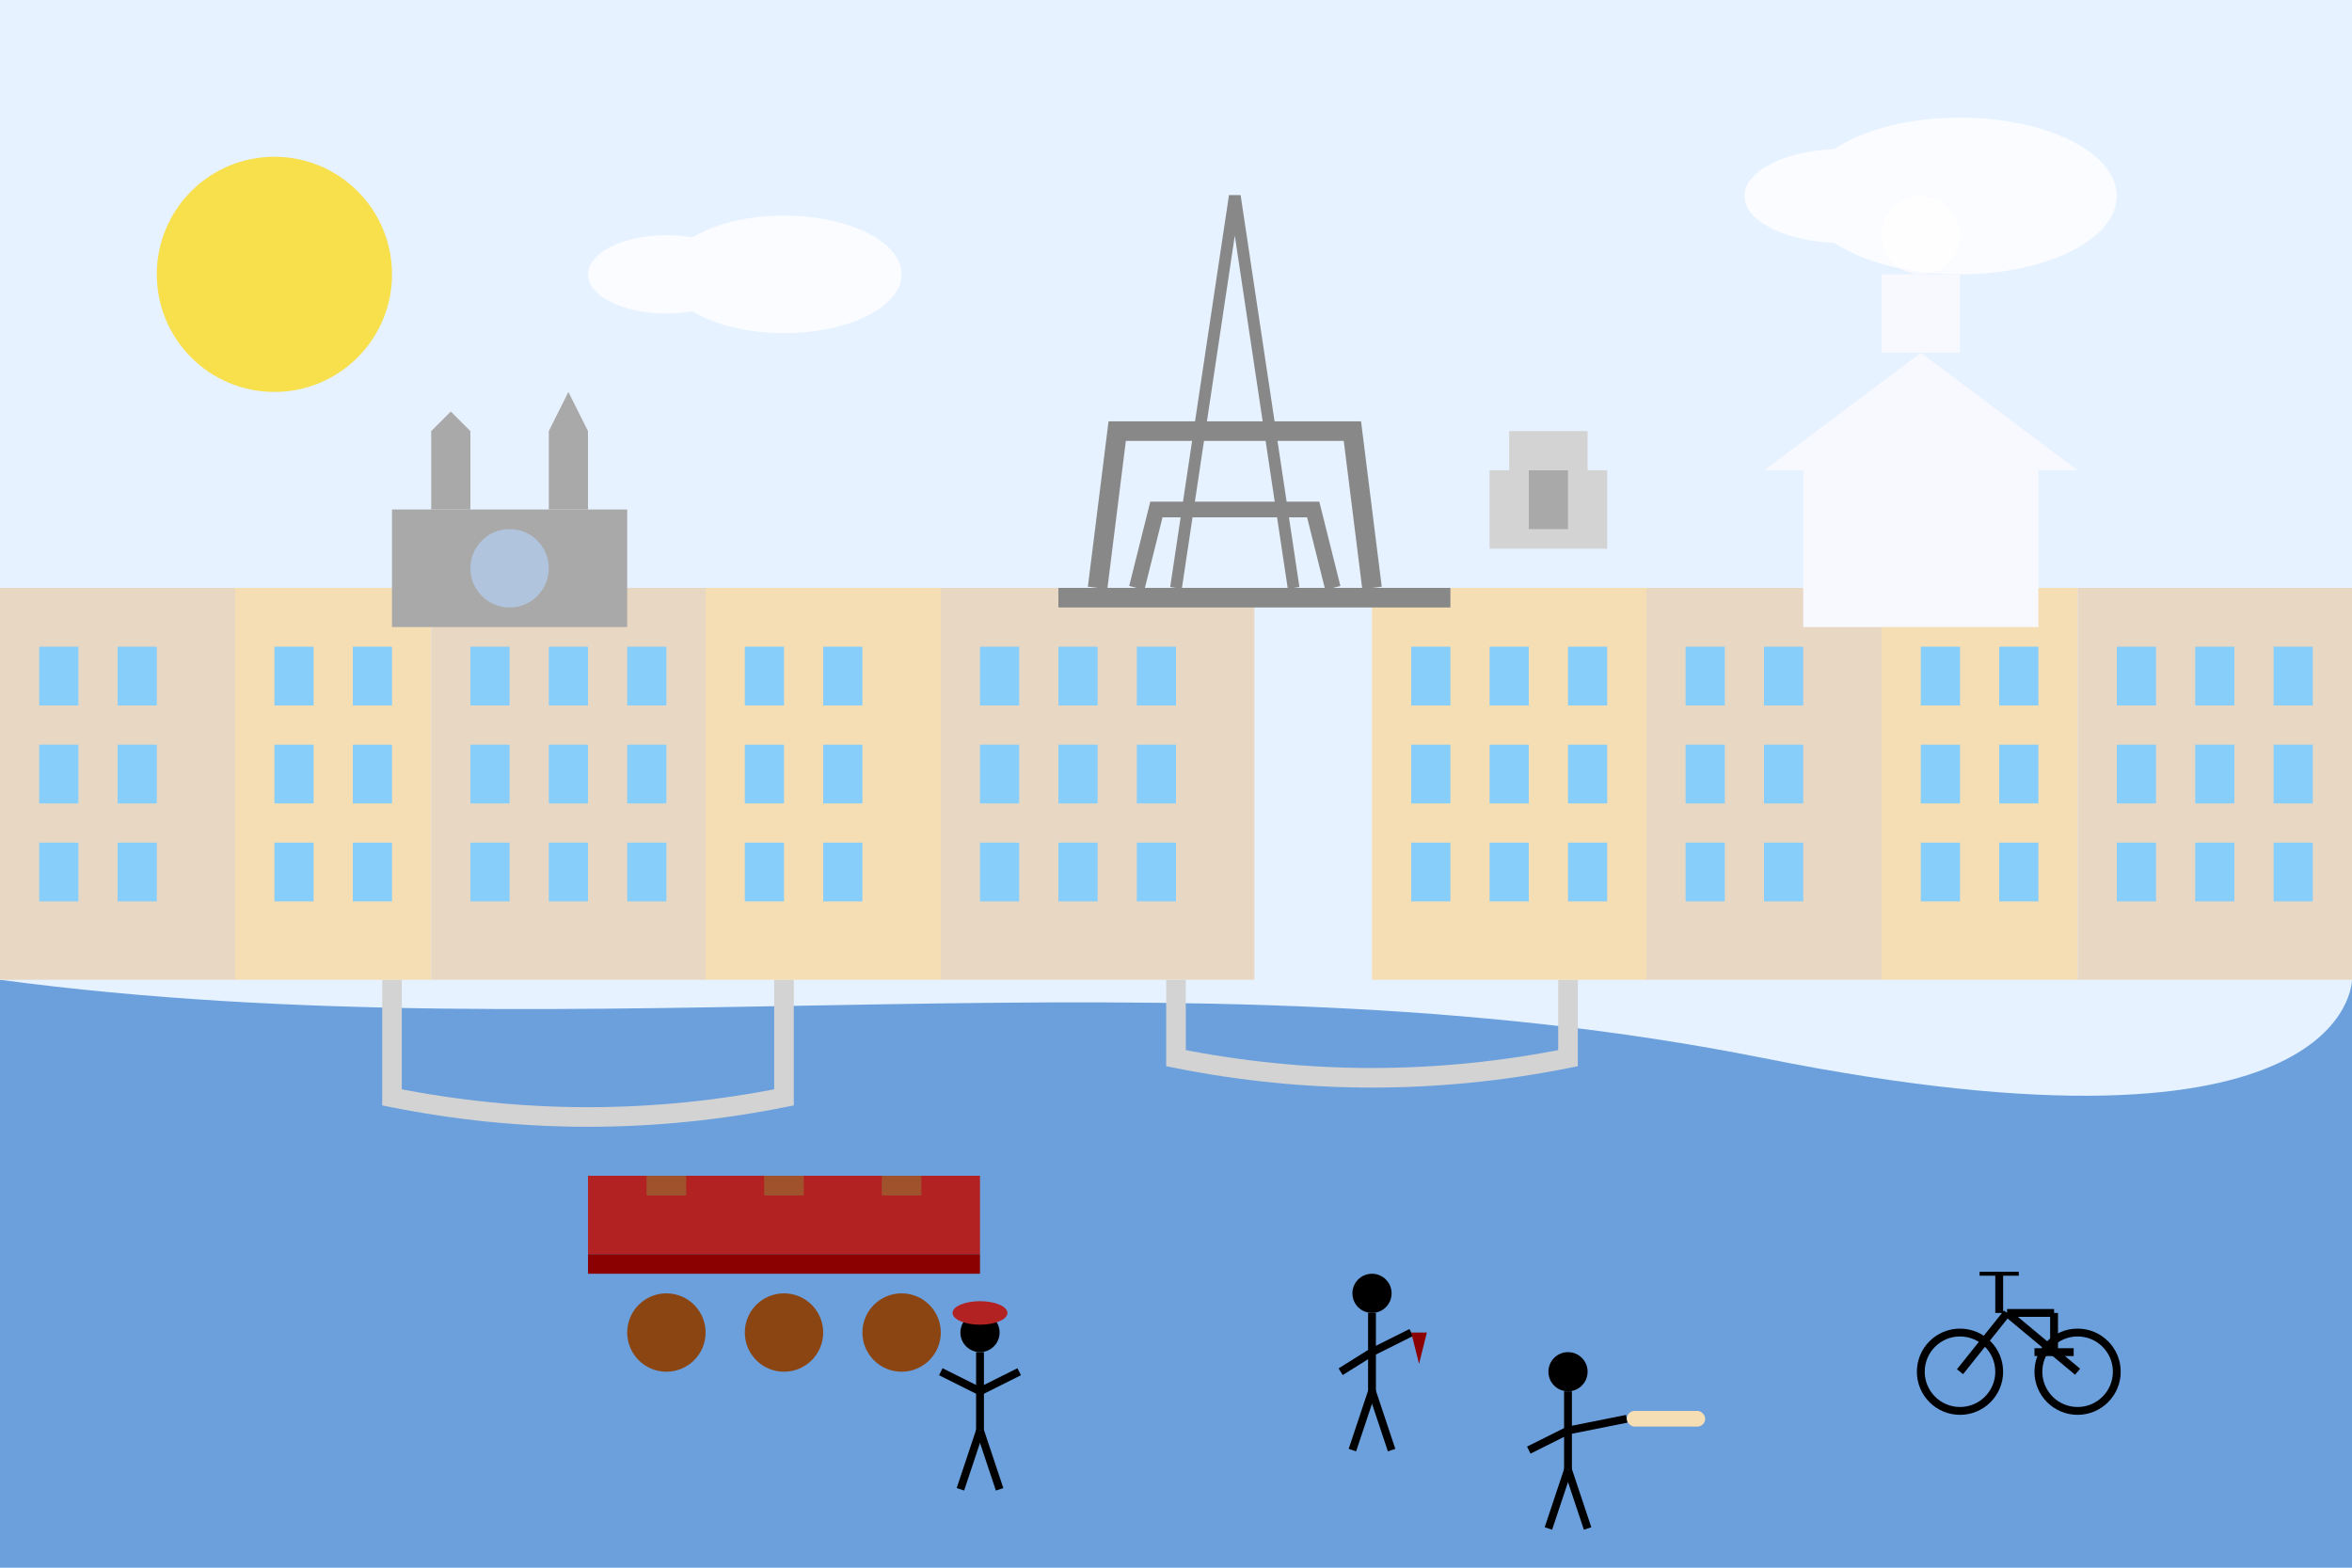<svg xmlns="http://www.w3.org/2000/svg" viewBox="0 0 600 400" width="600" height="400">
  <!-- Background - Paris sky -->
  <rect width="600" height="400" fill="#E6F2FF" />
  
  <!-- Seine River -->
  <path d="M0,250 C150,270 300,240 450,270 S600,250 600,250 V400 H0 Z" fill="#6CA0DC" />
  
  <!-- Bridges over Seine -->
  <path d="M100,250 L100,280 Q150,290 200,280 L200,250" fill="none" stroke="#D3D3D3" stroke-width="5" />
  <path d="M300,250 L300,270 Q350,280 400,270 L400,250" fill="none" stroke="#D3D3D3" stroke-width="5" />
  
  <!-- Left Bank Buildings -->
  <g transform="translate(0, 150)">
    <!-- Haussmanian Buildings -->
    <rect x="0" y="0" width="60" height="100" fill="#E8D8C3" />
    <rect x="60" y="0" width="50" height="100" fill="#F5DEB3" />
    <rect x="110" y="0" width="70" height="100" fill="#E8D8C3" />
    <rect x="180" y="0" width="60" height="100" fill="#F5DEB3" />
    <rect x="240" y="0" width="80" height="100" fill="#E8D8C3" />
    
    <!-- Windows -->
    <g fill="#87CEFA">
      <rect x="10" y="15" width="10" height="15" />
      <rect x="30" y="15" width="10" height="15" />
      <rect x="10" y="40" width="10" height="15" />
      <rect x="30" y="40" width="10" height="15" />
      <rect x="10" y="65" width="10" height="15" />
      <rect x="30" y="65" width="10" height="15" />
      
      <rect x="70" y="15" width="10" height="15" />
      <rect x="90" y="15" width="10" height="15" />
      <rect x="70" y="40" width="10" height="15" />
      <rect x="90" y="40" width="10" height="15" />
      <rect x="70" y="65" width="10" height="15" />
      <rect x="90" y="65" width="10" height="15" />
      
      <rect x="120" y="15" width="10" height="15" />
      <rect x="140" y="15" width="10" height="15" />
      <rect x="160" y="15" width="10" height="15" />
      <rect x="120" y="40" width="10" height="15" />
      <rect x="140" y="40" width="10" height="15" />
      <rect x="160" y="40" width="10" height="15" />
      <rect x="120" y="65" width="10" height="15" />
      <rect x="140" y="65" width="10" height="15" />
      <rect x="160" y="65" width="10" height="15" />
      
      <rect x="190" y="15" width="10" height="15" />
      <rect x="210" y="15" width="10" height="15" />
      <rect x="190" y="40" width="10" height="15" />
      <rect x="210" y="40" width="10" height="15" />
      <rect x="190" y="65" width="10" height="15" />
      <rect x="210" y="65" width="10" height="15" />
      
      <rect x="250" y="15" width="10" height="15" />
      <rect x="270" y="15" width="10" height="15" />
      <rect x="290" y="15" width="10" height="15" />
      <rect x="250" y="40" width="10" height="15" />
      <rect x="270" y="40" width="10" height="15" />
      <rect x="290" y="40" width="10" height="15" />
      <rect x="250" y="65" width="10" height="15" />
      <rect x="270" y="65" width="10" height="15" />
      <rect x="290" y="65" width="10" height="15" />
    </g>
  </g>
  
  <!-- Right Bank Buildings -->
  <g transform="translate(350, 150)">
    <!-- Haussmanian Buildings -->
    <rect x="0" y="0" width="70" height="100" fill="#F5DEB3" />
    <rect x="70" y="0" width="60" height="100" fill="#E8D8C3" />
    <rect x="130" y="0" width="50" height="100" fill="#F5DEB3" />
    <rect x="180" y="0" width="70" height="100" fill="#E8D8C3" />
    
    <!-- Windows -->
    <g fill="#87CEFA">
      <rect x="10" y="15" width="10" height="15" />
      <rect x="30" y="15" width="10" height="15" />
      <rect x="50" y="15" width="10" height="15" />
      <rect x="10" y="40" width="10" height="15" />
      <rect x="30" y="40" width="10" height="15" />
      <rect x="50" y="40" width="10" height="15" />
      <rect x="10" y="65" width="10" height="15" />
      <rect x="30" y="65" width="10" height="15" />
      <rect x="50" y="65" width="10" height="15" />
      
      <rect x="80" y="15" width="10" height="15" />
      <rect x="100" y="15" width="10" height="15" />
      <rect x="80" y="40" width="10" height="15" />
      <rect x="100" y="40" width="10" height="15" />
      <rect x="80" y="65" width="10" height="15" />
      <rect x="100" y="65" width="10" height="15" />
      
      <rect x="140" y="15" width="10" height="15" />
      <rect x="160" y="15" width="10" height="15" />
      <rect x="140" y="40" width="10" height="15" />
      <rect x="160" y="40" width="10" height="15" />
      <rect x="140" y="65" width="10" height="15" />
      <rect x="160" y="65" width="10" height="15" />
      
      <rect x="190" y="15" width="10" height="15" />
      <rect x="210" y="15" width="10" height="15" />
      <rect x="230" y="15" width="10" height="15" />
      <rect x="190" y="40" width="10" height="15" />
      <rect x="210" y="40" width="10" height="15" />
      <rect x="230" y="40" width="10" height="15" />
      <rect x="190" y="65" width="10" height="15" />
      <rect x="210" y="65" width="10" height="15" />
      <rect x="230" y="65" width="10" height="15" />
    </g>
  </g>
  
  <!-- Eiffel Tower in the background -->
  <g transform="translate(300, 40) scale(0.5)">
    <path d="M0,220 L30,20 L60,220" fill="none" stroke="#888888" stroke-width="6" />
    <path d="M-20,220 L-10,180 L70,180 L80,220" fill="none" stroke="#888888" stroke-width="8" />
    <path d="M-40,220 L-30,140 L90,140 L100,220" fill="none" stroke="#888888" stroke-width="10" />
    <rect x="-60" y="220" width="200" height="10" fill="#888888" />
  </g>
  
  <!-- Notre Dame silhouette in background -->
  <g transform="translate(100, 130)">
    <rect x="0" y="0" width="60" height="30" fill="#A9A9A9" />
    <!-- Spires -->
    <polygon points="10,0 10,-20 15,-25 20,-20 20,0" fill="#A9A9A9" />
    <polygon points="40,0 40,-20 45,-30 50,-20 50,0" fill="#A9A9A9" />
    <!-- Rose window -->
    <circle cx="30" cy="15" r="10" fill="#B0C4DE" />
  </g>
  
  <!-- Sacré-Cœur silhouette -->
  <g transform="translate(450, 100)">
    <rect x="10" y="20" width="60" height="40" fill="#F8F8FF" />
    <polygon points="0,20 40,-10 80,20" fill="#F8F8FF" />
    <rect x="30" y="-30" width="20" height="20" fill="#F8F8FF" />
    <circle cx="40" cy="-40" r="10" fill="#F8F8FF" />
  </g>
  
  <!-- Café terrace -->
  <g transform="translate(150, 300)">
    <!-- Awning -->
    <path d="M0,0 L100,0 L100,20 L0,20 Z" fill="#B22222" />
    <path d="M0,20 L100,20 L100,25 L0,25 Z" fill="#8B0000" />
    <!-- Tables -->
    <g fill="#8B4513">
      <circle cx="20" cy="40" r="10" />
      <circle cx="50" cy="40" r="10" />
      <circle cx="80" cy="40" r="10" />
    </g>
    <!-- Chairs -->
    <g fill="#A0522D">
      <rect x="15" cy="60" width="10" height="5" />
      <rect x="45" cy="60" width="10" height="5" />
      <rect x="75" cy="60" width="10" height="5" />
      
      <rect x="15" cy="20" width="10" height="5" />
      <rect x="45" cy="20" width="10" height="5" />
      <rect x="75" cy="20" width="10" height="5" />
    </g>
  </g>
  
  <!-- French people walking -->
  <g>
    <!-- Person with baguette -->
    <g transform="translate(400, 350)">
      <circle cx="0" cy="0" r="5" fill="#000000" /> <!-- Head -->
      <line x1="0" y1="5" x2="0" y2="25" stroke="#000000" stroke-width="2" /> <!-- Body -->
      <line x1="0" y1="25" x2="-5" y2="40" stroke="#000000" stroke-width="2" /> <!-- Left leg -->
      <line x1="0" y1="25" x2="5" y2="40" stroke="#000000" stroke-width="2" /> <!-- Right leg -->
      <line x1="0" y1="15" x2="-10" y2="20" stroke="#000000" stroke-width="2" /> <!-- Left arm -->
      <line x1="0" y1="15" x2="15" y2="12" stroke="#000000" stroke-width="2" /> <!-- Right arm with baguette -->
      <rect x="15" y="10" width="20" height="4" rx="2" ry="2" fill="#F5DEB3" /> <!-- Baguette -->
    </g>
    
    <!-- Person with wine -->
    <g transform="translate(350, 330)">
      <circle cx="0" cy="0" r="5" fill="#000000" /> <!-- Head -->
      <line x1="0" y1="5" x2="0" y2="25" stroke="#000000" stroke-width="2" /> <!-- Body -->
      <line x1="0" y1="25" x2="-5" y2="40" stroke="#000000" stroke-width="2" /> <!-- Left leg -->
      <line x1="0" y1="25" x2="5" y2="40" stroke="#000000" stroke-width="2" /> <!-- Right leg -->
      <line x1="0" y1="15" x2="-8" y2="20" stroke="#000000" stroke-width="2" /> <!-- Left arm -->
      <line x1="0" y1="15" x2="10" y2="10" stroke="#000000" stroke-width="2" /> <!-- Right arm with wine -->
      <path d="M10,10 L12,18 L14,10 Z" fill="#8B0000" /> <!-- Wine glass -->
    </g>
    
    <!-- Person with beret -->
    <g transform="translate(250, 340)">
      <circle cx="0" cy="0" r="5" fill="#000000" /> <!-- Head -->
      <ellipse cx="0" cy="-5" rx="7" ry="3" fill="#B22222" /> <!-- Beret -->
      <line x1="0" y1="5" x2="0" y2="25" stroke="#000000" stroke-width="2" /> <!-- Body -->
      <line x1="0" y1="25" x2="-5" y2="40" stroke="#000000" stroke-width="2" /> <!-- Left leg -->
      <line x1="0" y1="25" x2="5" y2="40" stroke="#000000" stroke-width="2" /> <!-- Right leg -->
      <line x1="0" y1="15" x2="-10" y2="10" stroke="#000000" stroke-width="2" /> <!-- Left arm -->
      <line x1="0" y1="15" x2="10" y2="10" stroke="#000000" stroke-width="2" /> <!-- Right arm -->
    </g>
  </g>
  
  <!-- Bicycle -->
  <g transform="translate(500, 350)">
    <circle cx="0" cy="0" r="10" fill="none" stroke="#000000" stroke-width="2" /> <!-- Back wheel -->
    <circle cx="30" cy="0" r="10" fill="none" stroke="#000000" stroke-width="2" /> <!-- Front wheel -->
    <line x1="0" y1="0" x2="12" y2="-15" stroke="#000000" stroke-width="2" /> <!-- Frame back -->
    <line x1="12" y1="-15" x2="30" y2="0" stroke="#000000" stroke-width="2" /> <!-- Frame front -->
    <line x1="12" y1="-15" x2="24" y2="-15" stroke="#000000" stroke-width="2" /> <!-- Frame top -->
    <line x1="24" y1="-15" x2="24" y2="-5" stroke="#000000" stroke-width="2" /> <!-- Handlebar post -->
    <line x1="19" y1="-5" x2="29" y2="-5" stroke="#000000" stroke-width="2" /> <!-- Handlebar -->
    <line x1="10" y1="-15" x2="10" y2="-25" stroke="#000000" stroke-width="2" /> <!-- Seat post -->
    <line x1="5" y1="-25" x2="15" y2="-25" stroke="#000000" stroke-width="1" /> <!-- Seat -->
  </g>
  
  <!-- Small clouds -->
  <g fill="white" opacity="0.8">
    <ellipse cx="200" cy="70" rx="30" ry="15" />
    <ellipse cx="170" cy="70" rx="20" ry="10" />
    
    <ellipse cx="500" cy="50" rx="40" ry="20" />
    <ellipse cx="470" cy="50" rx="25" ry="12" />
  </g>
  
  <!-- Arc de Triomphe small silhouette -->
  <g transform="translate(380, 120)">
    <rect x="0" y="0" width="30" height="20" fill="#D3D3D3" />
    <rect x="5" y="-10" width="20" height="10" fill="#D3D3D3" />
    <rect x="10" y="0" width="10" height="15" fill="#A9A9A9" />
  </g>
  
  <!-- Sun -->
  <circle cx="70" cy="70" r="30" fill="#FFD700" opacity="0.7" />
</svg>